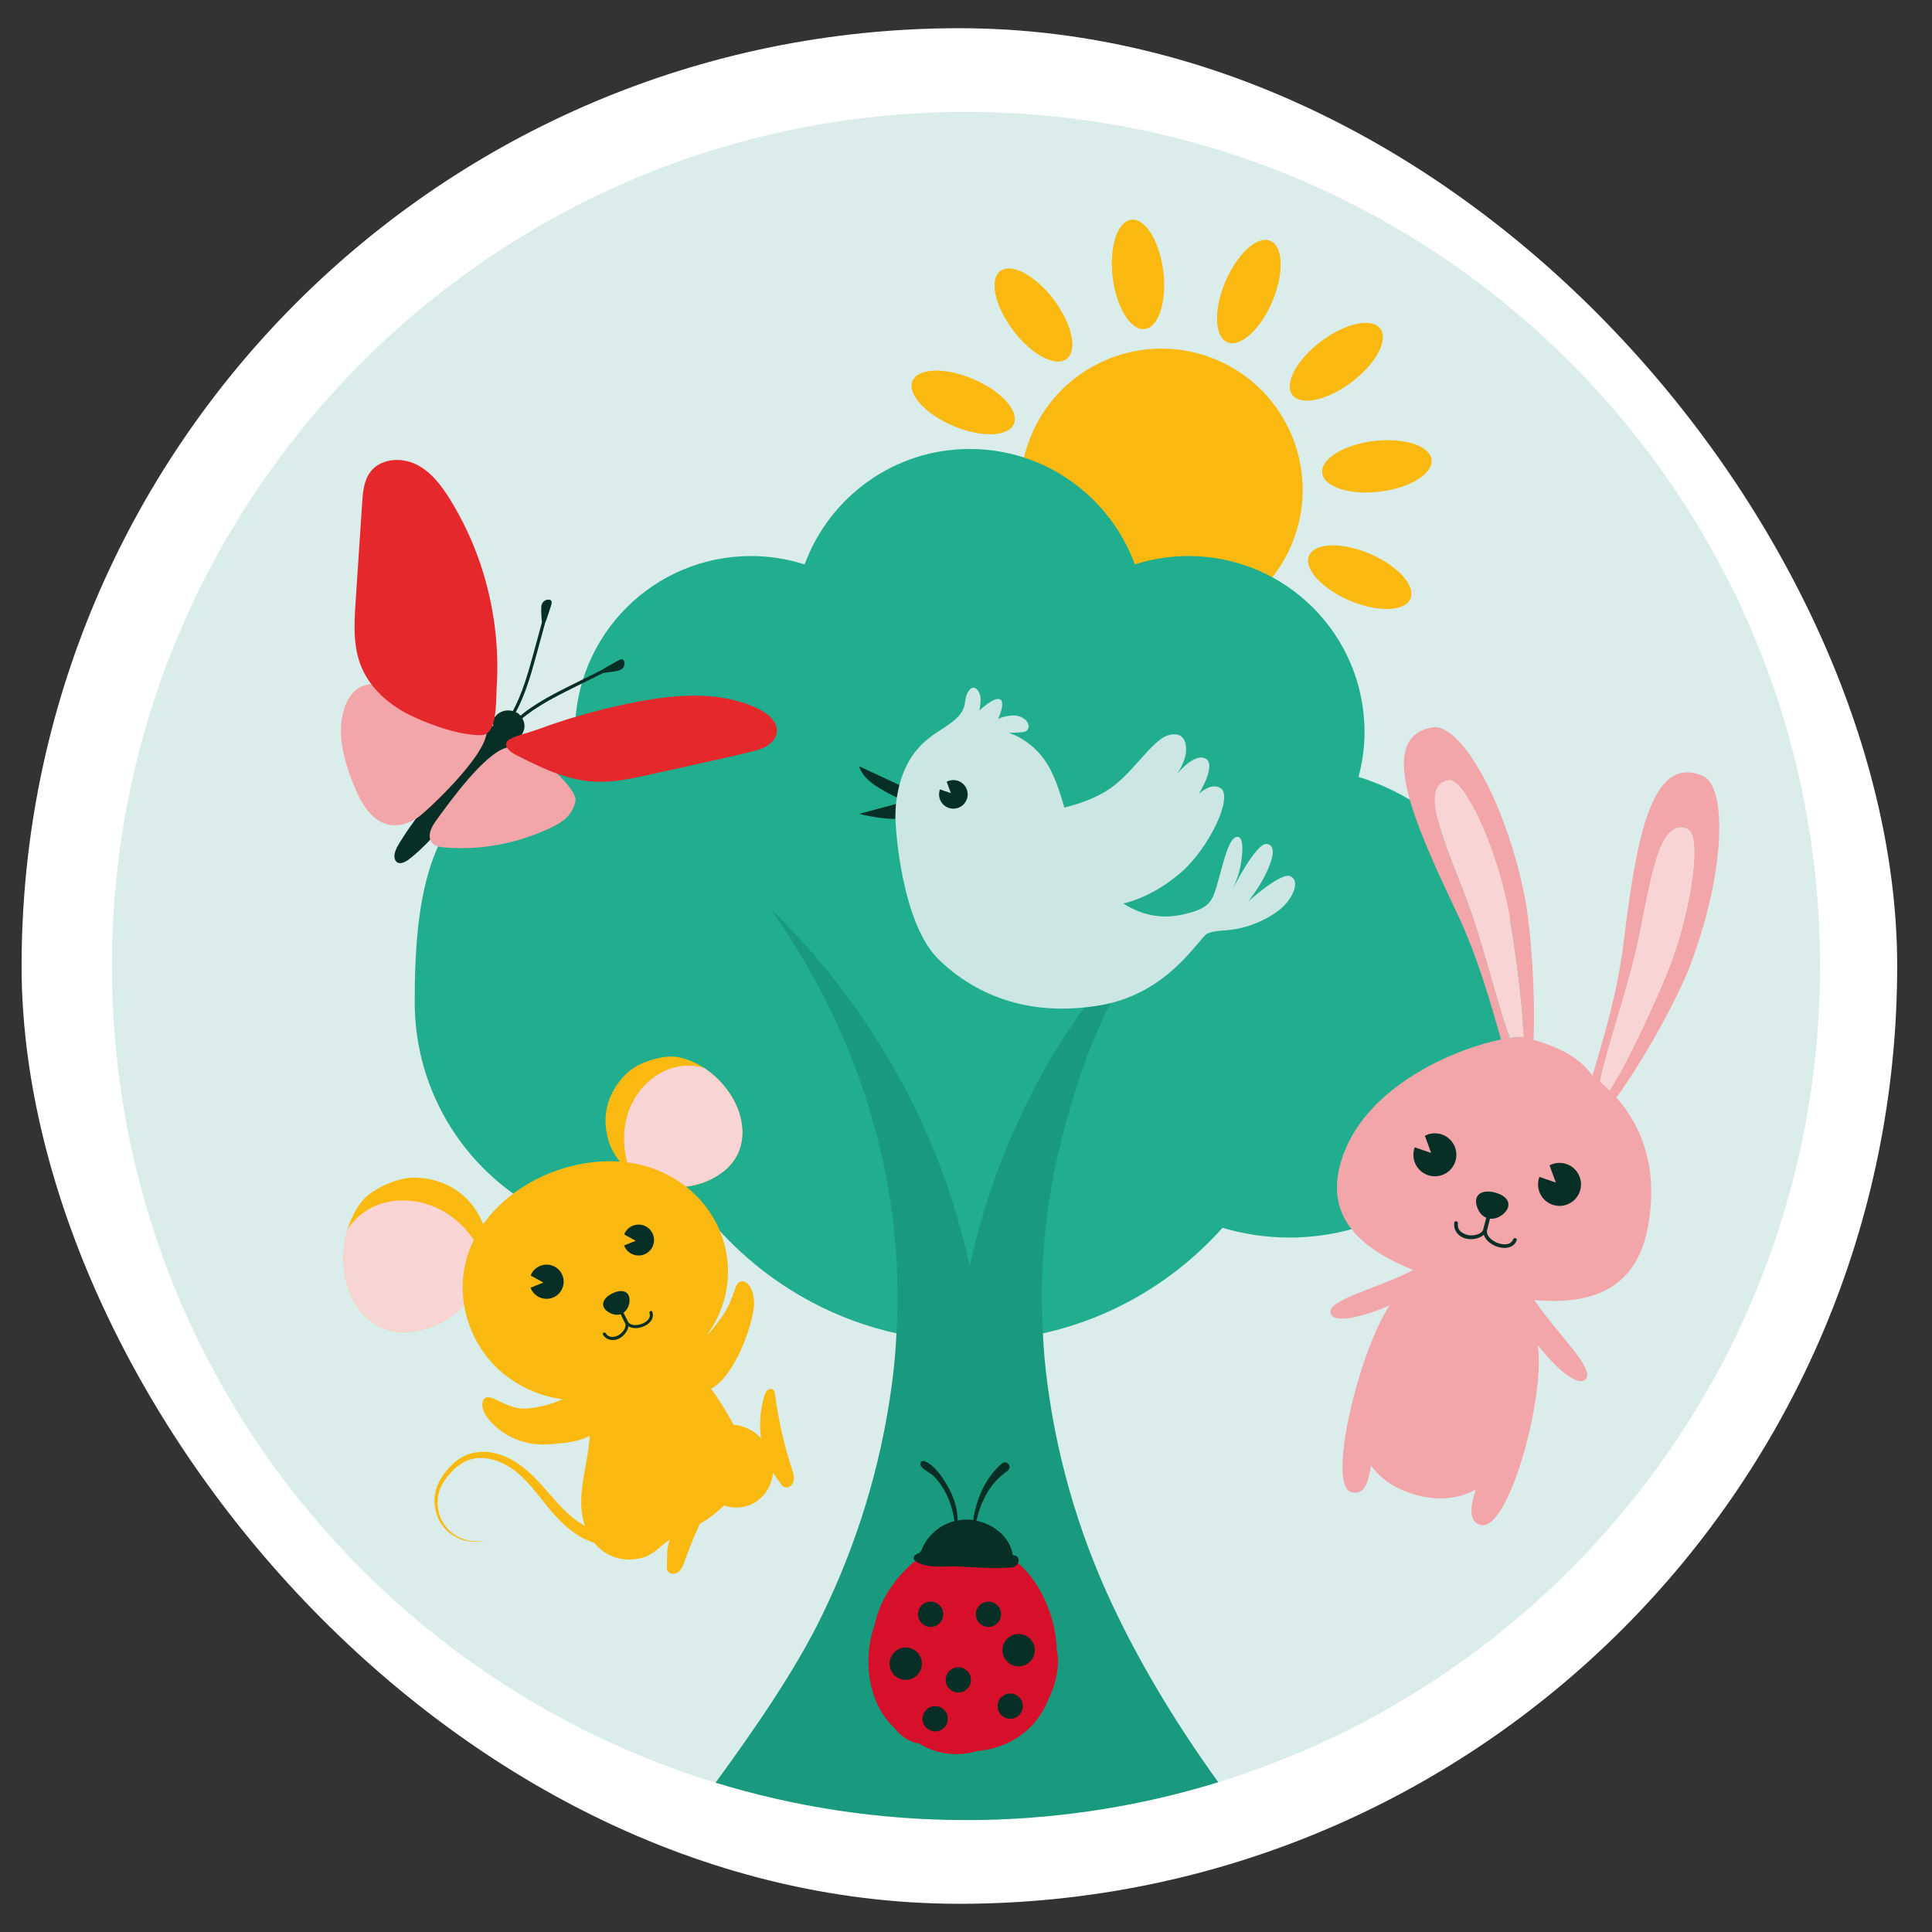 <?xml version="1.0" encoding="UTF-8"?> <svg xmlns="http://www.w3.org/2000/svg" id="Ebene_1" viewBox="0 0 961 961"><rect x="0" y="0" width="961" height="961" fill="#333333" stroke="none"/><rect x="10.74" y="14.03" width="932.94" height="932.94" rx="466.47" ry="466.47" fill="#fff"></rect><path d="M480.11,917.95c-43.7-.06-86.71-6.51-127.87-19.17-6.44-1.92-12.95-4.08-19.8-6.56-41.74-15.01-80.91-36.3-116.39-63.26-35.11-26.68-65.91-58.38-91.56-94.23-53.28-74.46-81.43-162.36-81.43-254.2,0-59.05,11.57-116.34,34.39-170.28,22.04-52.09,53.58-98.88,93.75-139.05,40.18-40.17,86.96-71.72,139.05-93.75,53.94-22.82,111.23-34.39,170.28-34.39s116.33,11.57,170.27,34.39c52.09,22.04,98.87,53.58,139.03,93.76,40.17,40.17,71.7,86.96,93.73,139.06,22.81,53.94,34.38,111.23,34.38,170.28,0,91.31-27.84,178.78-80.52,252.97-25.36,35.72-55.85,67.37-90.6,94.07-35.11,26.97-73.9,48.37-115.29,63.59-8.06,2.94-15.19,5.35-21.83,7.38-38.69,11.97-79.16,18.48-120.24,19.34-2.91.06-5.82.06-8.63.06h-.73Z" fill="#dbedeb"></path><path d="M480.53,55.68c234.61,0,424.79,190.24,424.79,424.85,0,183.08-115.79,339.07-278.14,398.78-6.97,2.55-14,4.97-21.16,7.15-37.04,11.46-76.26,17.94-116.82,18.79-2.79.06-5.58.06-8.37.06h-.73c-43.23-.06-84.93-6.55-124.16-18.61-6.49-1.94-12.85-4.06-19.22-6.37-163.87-58.93-281.05-215.7-281.05-399.81,0-234.61,190.24-424.85,424.85-424.85M480.53,30.42c-60.75,0-119.69,11.91-175.2,35.39-53.6,22.67-101.73,55.13-143.06,96.46-41.33,41.33-73.78,89.46-96.46,143.06-23.48,55.51-35.39,114.45-35.39,175.2,0,47.72,7.44,94.72,22.12,139.69,14.2,43.5,34.95,84.5,61.68,121.85,26.38,36.88,58.07,69.49,94.19,96.93,36.5,27.74,76.8,49.64,119.78,65.1,7.02,2.54,13.71,4.76,20.44,6.77,42.32,13.01,86.55,19.63,131.44,19.7h.76c2.88,0,5.85,0,8.91-.07,42.22-.88,83.84-7.58,123.68-19.9,6.85-2.09,14.18-4.57,22.41-7.57h.03s.03-.02.03-.02c42.59-15.66,82.5-37.68,118.62-65.43,35.75-27.47,67.11-60.03,93.21-96.78,26.44-37.23,46.96-78.06,60.99-121.34,14.51-44.74,21.86-91.48,21.86-138.94,0-60.75-11.9-119.69-35.38-175.2-22.67-53.6-55.11-101.73-96.44-143.06-41.32-41.33-89.45-73.78-143.04-96.46-55.5-23.48-114.44-35.39-175.19-35.39h0Z" fill="#fff"></path><path d="M642.38,271.08c-15.15,35.71-56.38,52.37-92.09,37.23-35.71-15.15-52.38-56.38-37.23-92.09,15.15-35.71,56.38-52.38,92.09-37.23,35.71,15.15,52.38,56.38,37.23,92.09Z" fill="#fab910"></path><path d="M632.86,149.97c-5.91,13.92-15.92,23-22.37,20.26-6.44-2.73-6.88-16.24-.97-30.17,5.91-13.93,15.92-23,22.37-20.27,6.45,2.73,6.88,16.24.97,30.17Z" fill="#fab910"></path><path d="M578.63,134.95c1.85,15.01-2.29,27.88-9.24,28.73-6.95.85-14.08-10.63-15.92-25.64-1.85-15.01,2.29-27.88,9.24-28.73,6.95-.85,14.08,10.62,15.93,25.64Z" fill="#fab910"></path><path d="M524.16,149.06c9.11,12.08,11.96,25.29,6.37,29.5-5.59,4.22-17.5-2.16-26.61-14.24-9.11-12.08-11.95-25.29-6.36-29.5,5.59-4.21,17.5,2.16,26.61,14.24Z" fill="#fab910"></path><path d="M484.04,188.51c13.93,5.91,23,15.92,20.27,22.37-2.73,6.44-16.24,6.88-30.17.97-13.93-5.91-23-15.92-20.26-22.37,2.73-6.45,16.24-6.88,30.17-.97Z" fill="#fab910"></path><path d="M671.4,298.78c-13.92-5.91-23-15.93-20.26-22.37,2.73-6.45,16.24-6.88,30.16-.98,13.93,5.91,23,15.92,20.26,22.37-2.73,6.44-16.24,6.88-30.17.97Z" fill="#fab910"></path><path d="M686.41,244.55c-15.01,1.85-27.88-2.29-28.73-9.24-.86-6.95,10.62-14.08,25.63-15.93,15.02-1.85,27.88,2.29,28.74,9.24.85,6.95-10.62,14.08-25.64,15.93Z" fill="#fab910"></path><path d="M672.31,190.09c-12.08,9.1-25.29,11.95-29.5,6.36-4.22-5.59,2.16-17.5,14.24-26.61,12.08-9.11,25.29-11.95,29.5-6.36,4.22,5.59-2.16,17.5-14.24,26.61Z" fill="#fab910"></path><path d="M675.76,386.44c1.88-7.13,2.97-14.57,2.97-22.29,0-48.36-39.21-87.57-87.57-87.57-9.31,0-18.26,1.48-26.67,4.17-12.3-33.48-44.38-57.42-82.13-57.42s-69.83,23.93-82.13,57.42c-8.41-2.69-17.37-4.17-26.67-4.17-48.36,0-87.57,39.2-87.57,87.57,0,7.72-26.98,11.7-25.1,18.83-47.87,14.72-54.61,62.74-54.61,115.44,0,64.7,52.45,117.15,117.15,117.15,11.54,0,22.66-1.74,33.19-4.84,30.91,34.58,75.71,56.47,125.74,56.47s94.83-21.89,125.74-56.47c10.53,3.11,21.65,4.84,33.19,4.84,64.7,0,117.15-52.45,117.15-117.15,0-52.7-34.81-97.26-82.68-111.97Z" fill="#21ae8f"></path><path d="M606.02,886.47c-37.04,11.46-76.26,17.94-116.82,18.79-2.79.06-5.58.06-8.37.06h-.73c-43.22-.06-84.93-6.55-124.16-18.61,18.19-24.92,39.16-54.93,52.62-82.51,17.64-36.01,29.58-74.81,34.98-115,1.15-8.55,2-17.22,2.36-25.95,1.09-18.13.61-36.5-1.58-54.74-1.58-14-4.12-27.95-7.7-41.77-10.25-40.56-28.43-79.78-53.65-115.06,31.1,30.13,57.17,66.5,75.84,107.24,7.94,17.28,14.37,35.28,19.34,53.89,1.58,5.64,2.97,11.28,4.18,16.97,1.27-5.7,2.67-11.34,4.18-16.97,5.03-18.61,11.46-36.62,19.4-53.89,18.67-40.74,39.28-69.35,70.44-99.42-25.22,35.22-38.07,66.69-48.26,107.24-3.58,13.82-6.12,27.77-7.7,41.77-2.18,18.31-2.67,36.62-1.64,54.74.36,8.73,1.21,17.4,2.36,25.95,5.4,40.19,17.34,78.99,35.04,115,13.52,27.89,31.65,57.23,49.83,82.27Z" fill="#19997e"></path><path d="M427.35,381.14s.93,4.8,7.74,9.4c6.81,4.6,15.31,8.09,15.31,8.09l-22.97,6.19s12.58,3.41,21.12,2.23c8.54-1.18,13.95-9.49,13.95-9.49l-35.16-16.41Z" fill="#082f26"></path><path d="M456.28,372.7c6.46-7.39,11.47-8.92,17.69-13.85,8.01-6.35,4.89-10.25,7.57-14.73,2.68-4.49,5.77-.76,6.16,2.77.3,2.71-.56,6.57-.56,6.57,0,0,7.39-7.12,10.3-5.55,2.91,1.57-.97,9.66-.97,9.66,0,0,7.18-3.29,11.96-.66,4.77,2.63,3.43,6.68,1.14,7.12-2.28.44-7.71.55-7.71.55,0,0,10.59,2.91,18.12,14.02,10.84,15.99,10.83,42.44,24.55,58.26,13.73,15.82,28.29,21.29,43.09,18.19,14.8-3.1,15.46-7.02,18.16-16.31,2.7-9.29,5.38-22.36,9.62-22.48,4.24-.11,2.2,12.6,1.13,16.84-1.07,4.24-3.43,9.19-3.43,9.19,0,0,11.63-23.1,16.97-22.48,5.33.63,2.64,8.73-.78,15.55-3.42,6.82-8.38,13-8.38,13,0,0,16.14-14.5,20.79-12.56,4.64,1.94,2.27,8.88-2.41,14.05-4.68,5.17-13.59,9.74-21.97,11.76-7.29,1.76-12.64.79-16.76,2.77-4.12,1.98-19.11,29.76-53.04,35.62-33.93,5.86-60.98-3.85-80.42-22.56-18.57-17.87-21.78-64.95-21.73-71.84.05-8.3,2.19-22.93,10.92-32.91Z" fill="#cbe6e3"></path><path d="M499.1,431.53c-2.73-4.27-5.76-13.42.43-20.62,6.19-7.2,31.72-5.83,50.65-17.39,13.14-8.03,22.29-25.17,30.94-27.79,8.65-2.62,9.94,5.66,8.2,11.36-1.74,5.71-4.61,8.79-4.61,8.79,0,0,8.38-10.92,14.41-8.79,6.78,2.4-2.85,17.92-2.85,17.92,0,0,5.94-6.05,10.78-3.04,6.73,4.18-5.84,30.19-19.66,42.03s-31.08,19.76-54.6,16.97c-19.86-2.35-28.03-10.6-33.7-19.45Z" fill="#cbe6e3"></path><path d="M467.33,393.35c-.98,3.81,1.3,7.68,5.11,8.66,3.8.98,7.68-1.31,8.66-5.11.98-3.8-1.31-7.68-5.11-8.66-1.78-.46-3.58-.2-5.09.59l2.08,5.69-5.44-1.87c-.08.23-.15.47-.21.71Z" fill="#082f26"></path><path d="M271.32,718.51c-10.25.33-20.27-3.68-27.27-11.36-1.98-2.18-3.75-4.74-4.1-7.66-.19-1.62.24-3.53,1.71-4.24,1.34-.65,2.92-.02,4.27.61,4.61,2.17,9.91,5,15.02,4.79,5.19-.22,11.46-1.61,16.27-3.53,4.72-1.88,10.56-4.37,15.72-2.57,4.76,1.66,9.23,7.97,6.71,13.14-4.59,9.41-17.44,9.96-26.47,10.72-.62.05-1.24.09-1.86.11Z" fill="#fab910"></path><path d="M366.22,676.17c5.62-10.52,9.16-23.36,8.86-28.66-.17-2.94-.76-5.99-2.61-8.29-1.02-1.27-2.69-2.3-4.23-1.75-1.4.5-2.06,2.07-2.55,3.48-1.79,5.15-3.58,9.92-6.82,14.32-2.78,3.79-5.83,8.21-9.74,10.88-8.21,5.61-17.97,17.48-4.56,24.6,8.13,4.32,15.95-3.95,21.64-14.59Z" fill="#fab910"></path><path d="M352.56,713.24c5.05-4.18,11.69-5.98,18.56-3.07,12.3,5.22,17.8,21.28,9.61,32.38-4.31,5.84-11.28,8.41-18.39,6.89-9.6-2.04-20.67-10.95-18.38-21.84,1.16-5.53,4.31-10.8,8.61-14.36Z" fill="#fab910"></path><path d="M383.69,731.57c-5.97-11.31-7.24-25-3.47-37.22.31-1,.67-2.03,1.43-2.74.76-.72,2.02-1.01,2.85-.38.72.54.88,1.53,1,2.42,1.66,12.53,4.47,24.9,8.37,36.92.49,1.52,1.01,3.07,1.01,4.67,0,1.6-.63,3.29-1.97,4.16-1.34.87-3.44.56-4.17-.87l-5.06-6.96Z" fill="#fab910"></path><path d="M254.32,725.97c1.67.9,3.27,1.91,4.8,3.03,1.51,1.12,2.94,2.33,4.31,3.58,2.74,2.51,5.24,5.23,7.64,7.95,2.4,2.72,4.72,5.45,7.12,8.03,1.2,1.28,2.42,2.52,3.68,3.71,1.27,1.18,2.57,2.3,3.91,3.35,2.69,2.07,5.56,3.84,8.59,4.99.75.31,1.52.53,2.28.77.77.19,1.54.39,2.33.5,1.55.25,3.1.36,4.67.25,1.63-.09,3.24-.39,4.81-.86.94,1.62,1.87,3.24,2.82,4.85.14.39.27.78.38,1.18-.57.18-1.15.34-1.74.47-1.98.46-4.01.72-6.04.77-2.03.05-4.09-.17-6.07-.59-.99-.19-1.96-.49-2.92-.77-.94-.33-1.89-.66-2.79-1.07-3.65-1.57-6.87-3.79-9.78-6.22-1.45-1.23-2.82-2.52-4.13-3.85-1.31-1.34-2.55-2.72-3.75-4.12-2.39-2.79-4.61-5.65-6.86-8.43-2.25-2.78-4.52-5.47-6.99-7.93-1.24-1.22-2.51-2.39-3.85-3.48-1.33-1.06-2.74-2.04-4.2-2.91-2.95-1.71-6.15-3.02-9.48-3.6-.42-.06-.83-.15-1.25-.19l-1.25-.12c-.84-.02-1.68-.07-2.51,0-1.66.11-3.32.4-4.88.99-3.16,1.09-5.97,3.19-8.38,5.68-2.4,2.52-4.54,5.36-5.83,8.55-2.57,6.36-1.29,14.26,3.33,19.57,4.62,5.32,12.39,7.82,19.4,6.08-6.93,2.03-14.99-.08-20.08-5.46-5.08-5.38-6.89-13.68-4.37-20.84.63-1.78,1.5-3.45,2.5-5.02,1.01-1.57,2.13-3.04,3.36-4.44,1.24-1.39,2.6-2.7,4.11-3.84,1.51-1.14,3.17-2.15,4.97-2.85,1.78-.76,3.7-1.17,5.61-1.39.96-.13,1.92-.12,2.89-.13l1.44.07c.48.03.95.11,1.43.16,3.8.5,7.43,1.81,10.78,3.56Z" fill="#fab910"></path><path d="M302.14,762.16c.37,0,.74,0,1.11-.02.26,2.16.74,4.29,1.46,6.36-.27.01-.55.03-.82.04-.11,0-.22,0-.33,0-.69-2.07-1.17-4.21-1.42-6.38Z" fill="#9b8d83"></path><path d="M322.86,659.33c17.52,13.23,32.06,30.39,42.24,49.84,2.76,5.27,5.24,10.88,5.45,16.82.21,6.1-2.04,12.11-5.54,17.11-3.5,5-8.19,9.05-13.18,12.56-5.86,4.12-12.76,6.3-18.63,10.13-5.22,3.41-8.1,7.78-14.5,9.27-11.33,2.64-21.49-2.54-26.45-12.95-11.23-23.56,12.63-49.8-6.93-71.42l37.53-31.37Z" fill="#fab910"></path><path d="M331.9,771.03c2.14-12.61,9.46-24.25,19.89-31.65.85-.6,1.77-1.2,2.8-1.31,1.04-.11,2.22.42,2.5,1.43.24.87-.23,1.75-.68,2.53-6.3,10.95-11.6,22.48-15.81,34.4-.53,1.51-1.06,3.05-2.04,4.32s-2.5,2.23-4.09,2.1c-1.59-.13-3.07-1.65-2.78-3.22l.22-8.6Z" fill="#fab910"></path><path d="M301.18,557.09c-.12,30.68,36.94,42.65,58.67,25.62,12.64-9.91,11.4-26.47,3.14-38.81-4.12-6.15-9.8-11.42-16.41-14.8-3.15-1.61-6.59-2.87-10.11-3.37-6.95-.97-17.89,2.46-23.22,6.88-7.19,5.97-12.02,15.03-12.06,24.47Z" fill="#fab910"></path><path d="M313.31,582.67c-3.06-8.69-3.89-18.19-1.51-27.05,2.97-11.08,11.33-20.91,22.29-24.32,5.17-1.61,10.83-1.6,16.04-.14,5.09,3.3,9.5,7.73,12.86,12.74,8.27,12.34,9.51,28.9-3.14,38.81-13.82,10.83-33.83,9.93-46.54-.04Z" fill="#f9d4d5"></path><path d="M233.73,597.99c22.35,26.21-.72,63.33-31.7,64.5-18.02.68-28.97-14.42-30.83-30.98-.93-8.26.12-16.9,3.33-24.58,1.53-3.67,3.56-7.24,6.23-10.22,5.25-5.87,17.11-10.87,24.89-10.94,10.5-.1,21.2,4.16,28.08,12.23Z" fill="#fab910"></path><path d="M241.89,628.7c-3.68-9.67-9.86-18.4-18.32-24.27-10.59-7.34-24.87-9.7-36.74-4.68-5.59,2.37-10.44,6.48-13.85,11.51-1.97,6.52-2.53,13.51-1.78,20.24,1.86,16.57,12.81,31.66,30.83,30.98,19.69-.74,36.19-16.02,39.85-33.78Z" fill="#f9d4d5"></path><path d="M233.49,659.23c4.12,11.47,12.02,21.76,23.54,28.74,30.05,18.2,67.85,5.67,90.3-18.63,26.92-29.14,15.5-73.55-21.39-87.69-39.36-15.09-96.55,13.82-95.8,59.68.1,6.11,1.29,12.16,3.35,17.9Z" fill="#fab910"></path><path d="M310.75,620.23c1.89,3.8,6.5,5.36,10.3,3.47,3.8-1.89,5.36-6.5,3.47-10.3-1.89-3.8-6.5-5.35-10.3-3.47-1.78.88-3.06,2.37-3.74,4.08l5.72,3.18-5.78,2.31c.09.25.2.49.32.73Z" fill="#082f26"></path><path d="M264.25,641.33c2.09,4.21,7.19,5.93,11.4,3.84,4.2-2.09,5.93-7.19,3.84-11.4-2.09-4.2-7.19-5.93-11.4-3.84-1.97.98-3.39,2.62-4.14,4.51l6.34,3.52-6.39,2.56c.1.27.23.54.36.81Z" fill="#082f26"></path><path d="M301.34,663.21c1.51,2.49,4.55,2.07,6.77.65,1.45-.93,3.61-3.52,2.91-5.45-.02-.04-1.09-2.25-2.31-4.74-1.69.59-3.56.36-5.61-.75-4.67-2.53-4.02-6.83,1.45-9.55,5.47-2.71,9.29-.63,8.48,4.62-.35,2.24-1.48,3.97-2.91,4.97,1.22,2.43,2.3,4.56,2.32,4.6,2.39,3.69,12.33.26,10.62-4.36-.34-.92,1.04-1.62,1.38-.69,2.15,5.79-7.25,10.04-11.86,7.2-.31,2.35-2.25,4.73-4.19,5.86-2.94,1.72-6.68,1.25-8.46-1.68-.52-.85.87-1.53,1.38-.69Z" fill="#082f26"></path><path d="M669.33,571.43c-13.26,31.64,5.68,49.07,33.62,60.29-17.87,9.36-43.72,14.94-41.05,21.76,1.88,4.83,15.14,1.94,29.27-4.12-15.24,22.98-31.43,89.63-18.98,92.82,6.45,1.65,8.24-4.28,9.81-13.18,4.78,6.75,12.29,12,23.4,14.87,11.19,2.88,20.72,1.38,28.7-3.01-3.09,9.35-3.44,16.18,2.39,17.68,13.86,3.57,32.19-63.29,28.45-89.44,9.08,11.56,19.47,20.64,23.61,17.1,5.57-4.78-14.05-22.77-25.37-39.53,28.08,2.5,50.72-5.03,56.53-36.47,5.2-28.14-2.54-49.4-15.71-64.3,13.11-17.82,30.35-48.86,36.78-65.89,17.83-47.18,18.11-88.86,6.29-94.01-26.47-11.54-33.37,33.77-39.59,83.73-3.19,25.62-10.56,48.9-15.39,65.32-5.86-8.4-15.22-13.73-29.29-17.81.98-22.15-1.2-56.07-4.71-72.82-10.33-49.36-32.5-84.66-45.24-82.65-28.52,4.5-9.98,46.42,11.63,91.89,11.1,23.35,17.4,46.96,22.16,63.41-21.62,4.3-63.55,21.55-77.31,54.38ZM813.24,475.03c7.1-29.35,10.34-69.56,26.21-62.64,7.09,3.09,2.07,39.3-8.61,67.57-4.67,12.37-21.46,49.65-30.22,62.36-1.52-1.51-3.11-2.94-4.73-4.3,2.73-14.06,12.37-42.4,17.35-62.99ZM750.99,516.32c-5.2-13.79-12.12-41.81-18.79-61.3-9.79-28.57-28.67-64.21-11.58-66.91,7.63-1.21,22.87,32.02,29.06,61.61,2.55,12.21,7.94,48.93,8.09,65.99-2.25.1-4.52.3-6.78.61h0Z" fill="#f3a6a9"></path><path d="M795.89,538.02c1.63,1.36,3.21,2.8,4.73,4.3,8.76-12.72,25.55-50,30.22-62.36,10.68-28.27,15.7-64.49,8.61-67.57-15.87-6.92-19.11,33.29-26.21,62.64-4.98,20.59-14.62,48.93-17.35,62.99Z" fill="#f9d4d5"></path><path d="M732.2,455.02c6.67,19.49,13.59,47.51,18.79,61.3h0c2.27-.31,4.53-.51,6.78-.61-.15-17.07-5.54-53.79-8.09-65.99-6.19-29.58-21.43-62.81-29.06-61.61-17.1,2.7,1.78,38.34,11.58,66.91Z" fill="#f9d4d5"></path><path d="M765.38,586.47c-1.47,5.72,1.96,11.55,7.68,13.02,5.71,1.47,11.55-1.97,13.02-7.69,1.47-5.71-1.97-11.55-7.68-13.02-2.67-.69-5.38-.3-7.64.89l3.13,8.55-8.18-2.82c-.13.35-.23.7-.33,1.06Z" fill="#082f26"></path><path d="M703.38,571.75c-1.47,5.72,1.95,11.55,7.68,13.02s11.54-1.97,13.02-7.69c1.47-5.71-1.97-11.55-7.68-13.02-2.68-.69-5.38-.3-7.65.89l3.13,8.55-8.18-2.82c-.12.34-.23.7-.32,1.06Z" fill="#082f26"></path><path d="M725.21,608.57c-.58,3.43,2.49,5.42,5.6,5.87,2.03.29,6-.36,6.88-2.65.02-.05.77-2.87,1.61-6.08-1.99-.79-3.49-2.45-4.48-5.05-2.24-5.93,1.71-9.3,8.76-7.48,7.05,1.82,8.87,6.67,4.05,10.78-2.06,1.76-4.43,2.42-6.5,2.22-.79,3.15-1.48,5.9-1.49,5.96-.72,5.2,10.92,9.85,12.98,4.35.41-1.1,2.2-.65,1.78.46-2.58,6.9-14.37,3.41-16.32-2.75-2.12,1.88-5.71,2.51-8.35,2.02-3.99-.74-7-4.08-6.32-8.11.2-1.17,1.98-.7,1.78.46Z" fill="#082f26"></path><path d="M525.65,820.68c-.32-15.32-7.53-33.11-19.26-43.21-.47-.42-1-.84-1.53-1.26-.63-.47-1.47-.11-1.79.58-.26-.16-.47-.32-.74-.47-.11-.05-.16-.16-.26-.21-.26-.21-.53-.26-.79-.26-.21-.11-.37-.16-.58-.26-.26-.05-.47-.05-.68.05-3.37-3.11-6.9-5.95-10.58-8.53-1.84-1.21-3.79-2.42-5.79-3.26.58-2.42-1.58-5.26-4.16-3.63-1.16.79-2.37,1.53-3.53,2.32-1.05.11-2.16.42-3.32.84-5.26,2.21-10.11,7.11-14.16,11.69-.42-.32-1.05-.37-1.68.05-.53.42-1.05.79-1.53,1.26-9.05,7.37-16.79,18.11-19.63,29.42-.16.63-.32,1.26-.47,1.95-2.11,5.95-3.32,12.37-3.21,19.26.11,12.05,4.05,24.37,13.11,32.69,1.47,1.89,3.21,3.58,5.26,4.9,2.32,1.53,4.58,2.37,6.84,2.63,5.58,3.47,11.95,5.37,18.84,5.32,3.21-.05,6.84-.58,10.32-1.63,11.16-.9,21.79-6,28.95-14.9,2.74-3.42,4.95-7.37,6.53-11.58.11-.11.16-.26.26-.42,2.95-6.26,5.32-15.69,3.58-23.32ZM483.75,771.84c-.16.05-.32.05-.47.11-.11-.16-.21-.32-.32-.53.26.16.53.26.79.42Z" fill="#d6102b"></path><path d="M504.49,773.63c-.23-.03-.46-.05-.69-.08-1.42-9-9.36-15.34-18.15-17.15,2.35-9.75,6.69-18.67,15.41-24.7,2.76-1.91-.27-5.92-2.83-3.67-8.31,7.31-12.47,17.45-14.17,28.08-.53-.08-1.06-.15-1.6-.19-2.08-.16-4.13-.04-6.11.32-.14-5.71-1.72-11.14-4.54-16.21-2.6-4.67-6.9-11.47-12.08-13.26-1.63-.56-2.41,1.52-1.52,2.62,1.62,2.01,3.72,2.72,5.67,4.39,2.35,2.01,4.27,4.88,5.81,7.5,2.76,4.73,4.29,9.94,5.06,15.31-7.46,1.9-13.73,7.36-16.52,14.79-.42.29-.71.65-.89,1.05-.7.26-1.4.61-2.1,1.11-.78.56-1.17,1.79-.33,2.53,5.1,4.44,14.75,2.83,21.19,3.09,9.03.36,18.59,1.37,27.58.43,3.07-.32,4.48-5.42.81-5.95Z" fill="#082f26"></path><circle cx="462.91" cy="802.96" r="6.29" fill="#082f26"></circle><circle cx="465.15" cy="854.94" r="6.29" fill="#082f26"></circle><circle cx="476.67" cy="835.61" r="6.29" fill="#082f26"></circle><circle cx="450.53" cy="827.53" r="8.05" fill="#082f26"></circle><circle cx="491.66" cy="802.96" r="6.29" fill="#082f26"></circle><circle cx="502.5" cy="848.65" r="6.29" fill="#082f26"></circle><circle cx="506.68" cy="820.81" r="8.05" fill="#082f26"></circle><path d="M310.36,328.68c-.74-1.48-2.55-.25-3.26.1-.31.15-5.79,3.17-7.73,4.46,0,0-2.89,1.44-7.23,3.59-4.33,2.17-10.14,4.97-15.91,8-5.77,3.02-11.38,6.48-15.31,9.52-.76.57-1.4,1.1-2.04,1.62-.36-.41-.72-.83-1.16-1.15-.35-.25-.76-.4-1.15-.59.4-.75.81-1.52,1.25-2.42,2.22-4.44,4.53-10.62,6.38-16.86,1.86-6.25,3.48-12.48,4.78-17.15,1.28-4.67,2.13-7.79,2.13-7.79.9-2.16,2.8-8.11,2.89-8.45.21-.76,1.06-2.78-.53-3.22-1.13-.31-3.42.21-4.06,2.54-.43,1.58-.1,6,.16,8.7,0,0-.85,3.12-2.13,7.79-1.3,4.67-2.92,10.92-4.77,17.11-1.83,6.2-4.11,12.27-6.28,16.62-.46.95-.9,1.78-1.32,2.56-2-.51-4.18-.36-6.03.56-1.46.73-2.75,1.9-3.41,3.39-.56,1.27-.57,2.46-.24,3.56-6.15-2.79-10.05,1.28-15.97,8.48-5.75,6.99-10.04,13.3-7.26,19.16-8.58,9.34-16.64,19.44-23.15,29.99-1.14,1.85-2.27,3.77-2.68,5.76s.12,4.04,1.71,4.62c1.94.7,4.49-.95,6.52-2.61,9.7-7.92,19.35-19.84,27.33-30.36,5.81.71,10.86-4.58,16.26-11.15,5.6-6.81,8.84-11.3,5.85-16.42.03,0,.06.02.08.02,3.04.2,5.75-2.81,6.58-5.74.53-1.89.12-3.91-.84-5.62.64-.53,1.31-1.06,2.08-1.65,3.84-2.97,9.36-6.38,15.09-9.37,5.72-3.01,11.54-5.81,15.87-7.98,4.34-2.15,7.23-3.59,7.23-3.59,2.7-.27,7.1-.8,8.57-1.52,2.17-1.08,2.23-3.43,1.71-4.48Z" fill="#082f26"></path><path d="M208.03,406.49c-4.05,2.84-9.07,4.65-13.95,3.87-9.4-1.5-14.77-11.35-18.25-20.21-3.1-7.89-5.88-16.07-6.22-24.55-.33-8.47,1.75-21.9,12.31-24.81,15.57-4.29,61.17,11.17,60.11,23.65-1.06,12.47-29.96,39.2-34,42.05Z" fill="#f3a6a9"></path><path d="M286.26,398.02c-.4,3.46-2.25,6.55-4.55,8.76-2.31,2.21-5.05,3.66-7.79,4.96-16.89,8-35.25,11.36-53.21,9.74-2.52-.23-5.44-.86-6.57-3.53-1.34-3.16.69-6.88,2.67-9.62,7.15-9.89,24.02-33.27,34.98-36.39,10.97-3.11,35.19,19.87,34.47,26.07Z" fill="#f3a6a9"></path><path d="M223.98,248.6c-4.37-7.06-9.6-14.03-17.06-17.66-7.46-3.63-17.64-2.85-22.66,3.76-3.29,4.33-3.77,10.1-4.13,15.53-1.08,16.3-2.15,32.6-3.23,48.91-.71,10.73-1.36,21.86,2.55,31.87,4.59,11.76,15.03,20.47,26.52,25.69,9.41,4.28,22.78,9.06,33.25,8.98,8.36-.07,7.37-16.75,7.81-23.33,1.4-20.95-1.41-42.18-8.16-62.06-3.76-11.08-8.75-21.74-14.9-31.69Z" fill="#e5282c"></path><path d="M317.02,349.07c20.23-3.84,42.11-5.45,60.55,3.72,4.52,2.25,9.27,6.12,8.84,11.16-.24,2.9-2.27,5.42-4.73,6.98-2.46,1.56-5.33,2.32-8.15,3.02-6.54,1.63-13.12,3.09-19.7,4.55-10.16,2.25-20.32,4.51-30.48,6.76-9.25,2.05-18.64,4.11-28.09,3.54-13.82-.84-26.61-7.2-38.96-13.45-2.92-1.48-6.94-5.22-2.74-7.63,3.66-2.1,9.07-3.13,13.07-4.61,10.48-3.89,21.16-7.21,31.99-9.95,6.09-1.54,12.23-2.9,18.41-4.07Z" fill="#e5282c"></path></svg> 